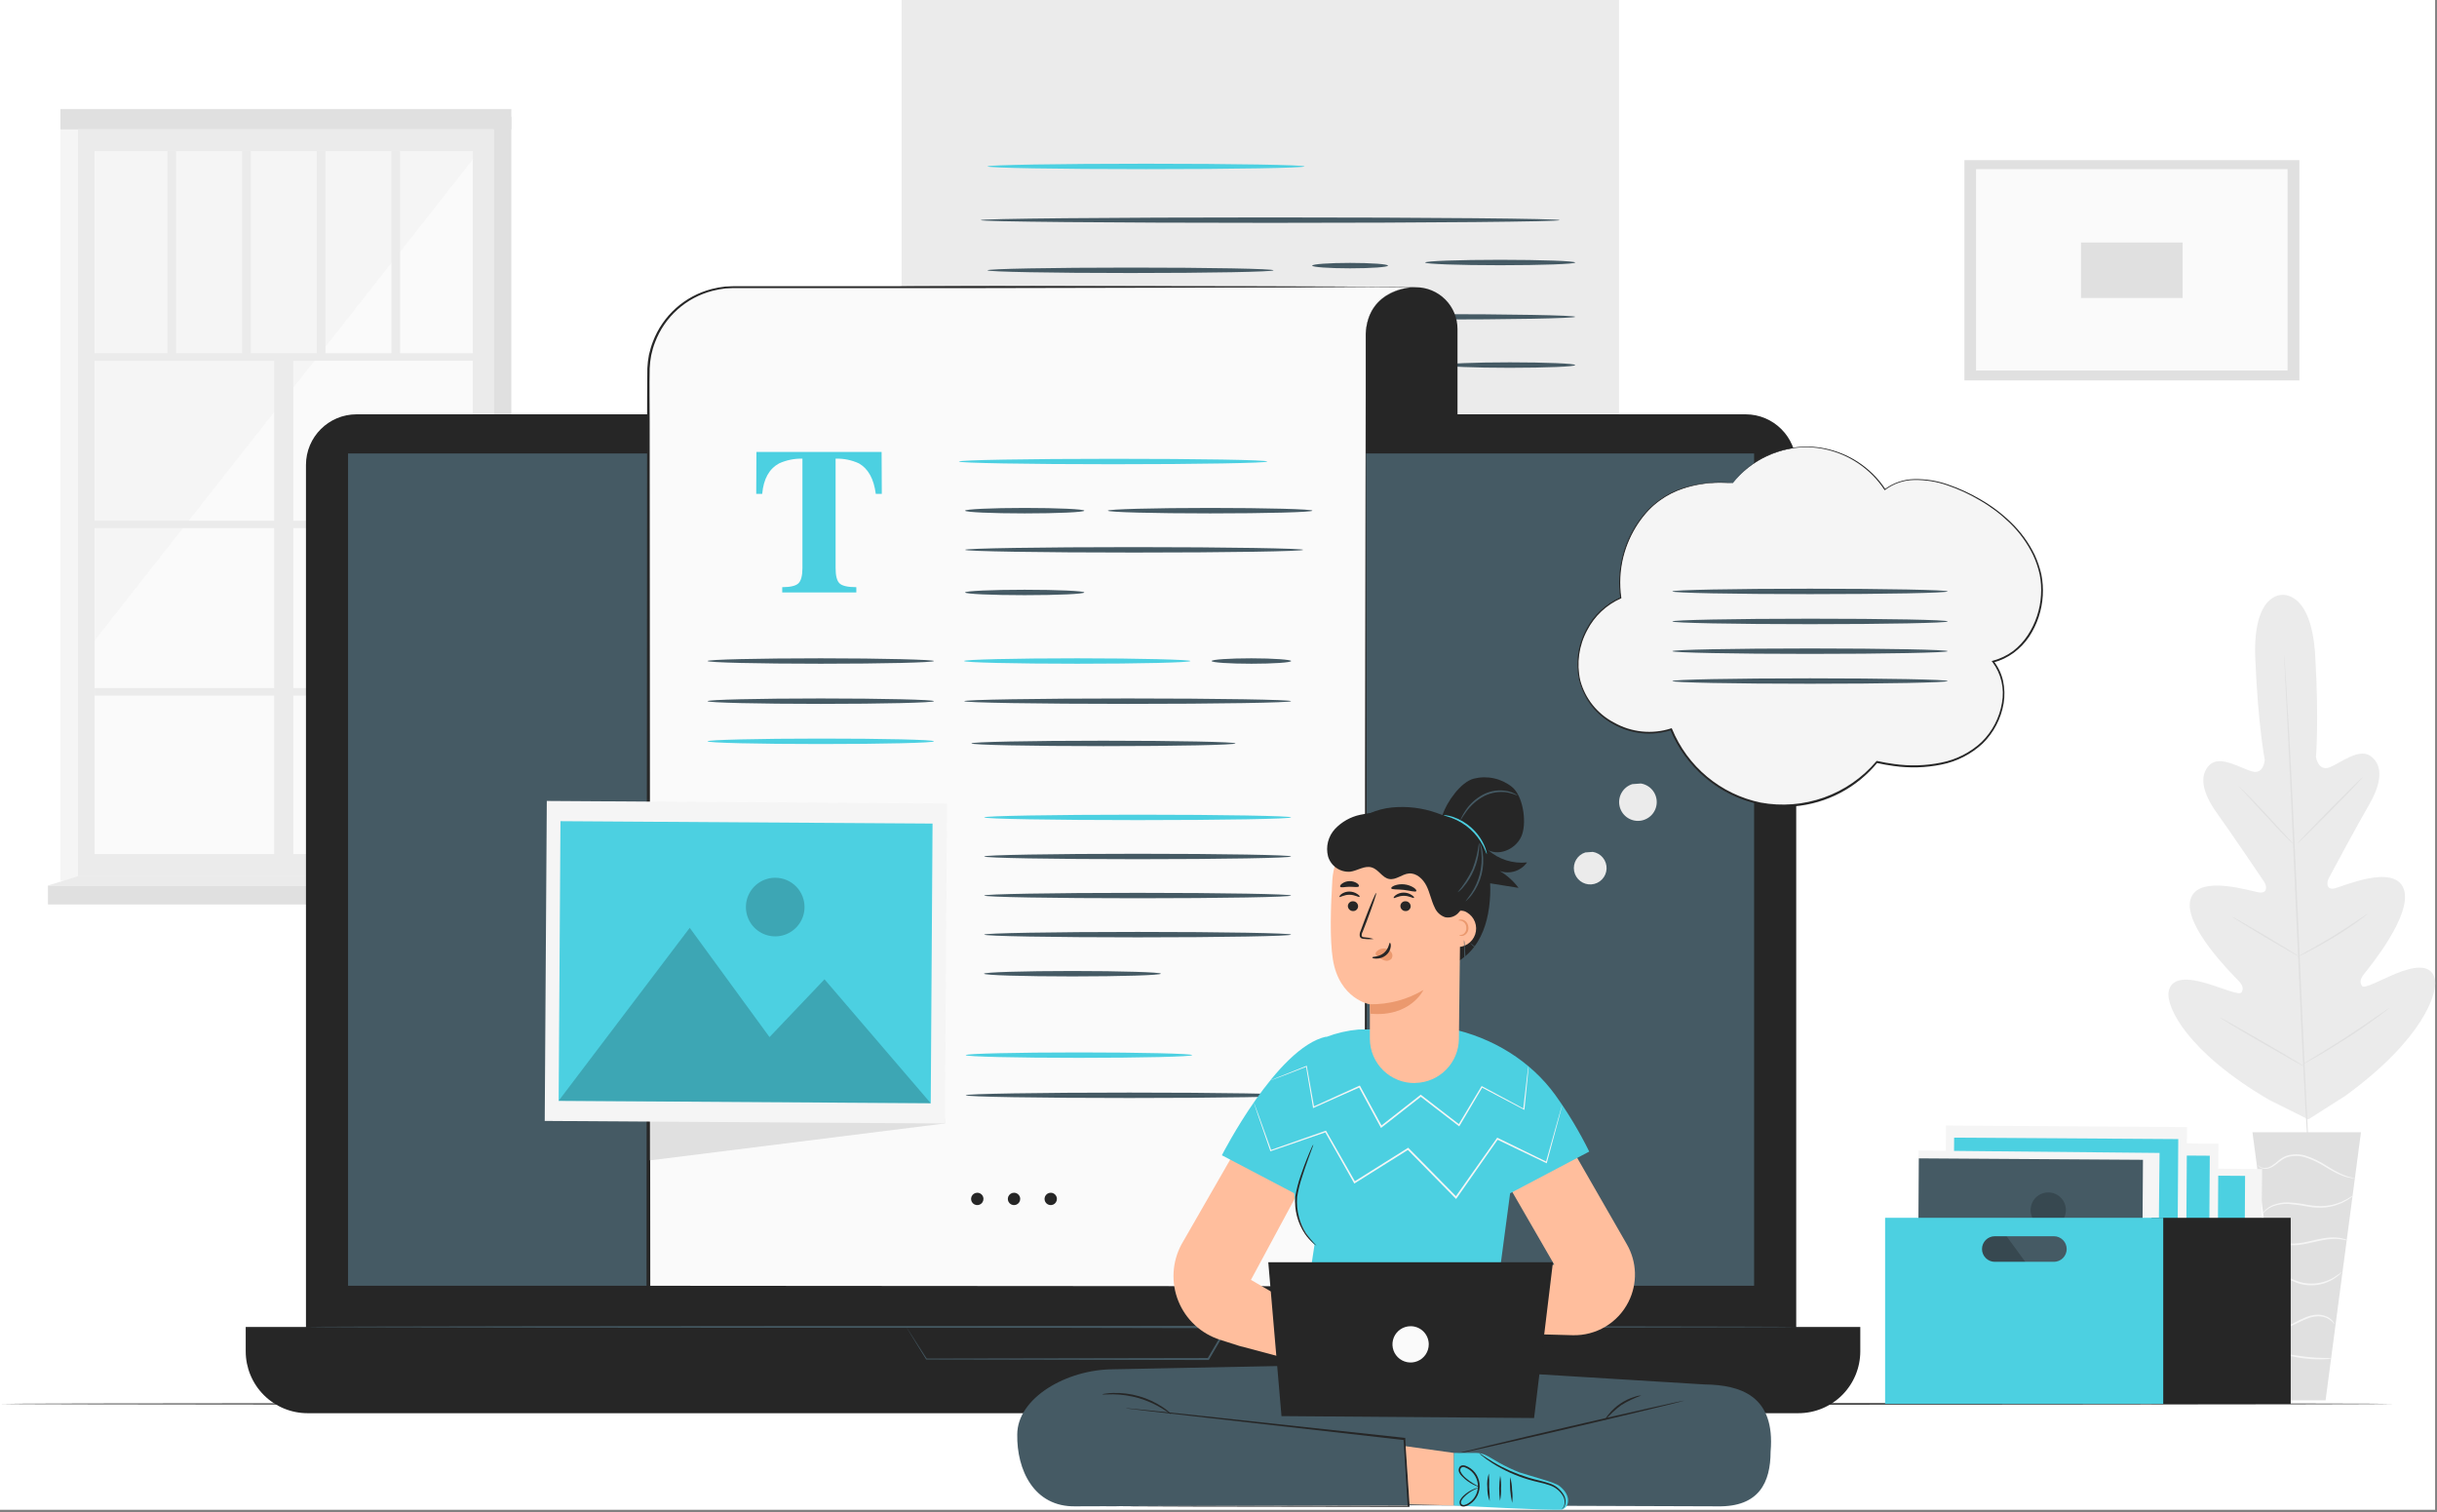 <svg width="701" height="435" viewBox="0 0 701 435" fill="none" xmlns="http://www.w3.org/2000/svg">
<rect x="0" y="0" width="701" height="435" fill="#808080" stroke="none"/>
<g clip-path="url(#clip0_300_2775)">
<rect width="700.46" height="434.27" fill="white"/>
<path d="M142.019 37.22H22.439V252.04H142.019V37.22Z" fill="#EBEBEB"/>
<path d="M136.009 43.45H27.219V245.64H136.009V43.45Z" fill="#FAFAFA"/>
<path d="M136.009 45.83L27.219 184.22V43.45H136.009V45.83Z" fill="#F5F5F5"/>
<path d="M138.369 101.61H27.219V103.76H138.369V101.61Z" fill="#EBEBEB"/>
<path d="M138.369 149.76H27.219V151.91H138.369V149.76Z" fill="#EBEBEB"/>
<path d="M138.369 197.91H27.219V200.06H138.369V197.91Z" fill="#EBEBEB"/>
<path d="M78.869 102.69L78.869 251.37H84.369L84.369 102.69H78.869Z" fill="#EBEBEB"/>
<path d="M50.66 43.45H48.17V102.69H50.66V43.45Z" fill="#EBEBEB"/>
<path d="M72.129 43.45H69.639V102.69H72.129V43.45Z" fill="#EBEBEB"/>
<path d="M93.609 43.45H91.119V102.69H93.609V43.45Z" fill="#EBEBEB"/>
<path d="M115.09 43.45H112.6V102.69H115.09V43.45Z" fill="#EBEBEB"/>
<path d="M22.439 33.58H17.379V253.37H22.439V33.58Z" fill="#F5F5F5"/>
<path d="M147.08 253.97L142.02 252.04V33.58H147.08V253.97Z" fill="#E0E0E0"/>
<path d="M147.079 31.36H17.379V37.22H147.079V31.36Z" fill="#E0E0E0"/>
<path d="M150.509 254.7H13.799V260.16H150.509V254.7Z" fill="#E0E0E0"/>
<path d="M142.019 252.04L150.499 254.7H13.789L22.439 252.04H142.019Z" fill="#EBEBEB"/>
<path d="M656.409 171.13C656.409 171.13 647.949 170.52 648.729 189.48C649.509 208.44 651.449 218.54 651.449 218.54C651.449 218.54 651.199 222.75 647.939 221.92C644.679 221.09 638.559 217 635.529 220.06C632.499 223.12 633.529 228.06 637.669 233.83C641.809 239.6 650.489 252.45 651.269 253.62C652.049 254.79 652.339 256.92 650.029 256.71C647.719 256.5 632.149 251.22 630.079 258.76C628.009 266.3 642.239 280.37 643.759 281.93C645.279 283.49 645.369 284.49 644.759 285.44C644.149 286.39 639.069 284.12 634.579 282.8C630.089 281.48 624.649 280.73 623.819 285.18C622.989 289.63 629.259 302.66 652.709 316.35L663.989 321.98L674.669 315.17C696.669 299.17 701.549 285.62 700.289 281.27C699.029 276.92 693.679 278.21 689.339 279.97C684.999 281.73 680.189 284.5 679.479 283.62C678.769 282.74 678.749 281.74 680.109 280.03C681.469 278.32 694.209 262.91 691.399 255.61C688.589 248.31 673.629 255.13 671.399 255.56C669.169 255.99 669.209 253.83 669.859 252.61C670.509 251.39 677.859 237.68 681.409 231.56C684.959 225.44 685.599 220.49 682.159 217.65C678.719 214.81 673.159 219.59 669.999 220.74C666.839 221.89 666.179 217.74 666.179 217.74C666.179 217.74 667.089 207.5 665.969 188.55C664.849 169.6 656.249 171.13 656.249 171.13" fill="#EBEBEB"/>
<path d="M657.069 188.11C657.078 188.243 657.078 188.377 657.069 188.51L657.159 189.67C657.229 190.67 657.329 192.22 657.459 194.15C657.719 198.04 658.059 203.67 658.459 210.62C659.229 224.54 660.139 243.77 661.059 265.01C661.979 286.25 662.849 305.5 663.539 319.41C663.899 326.36 664.179 331.98 664.379 335.89C664.479 337.83 664.549 339.33 664.599 340.38C664.599 340.87 664.599 341.26 664.599 341.54C664.605 341.673 664.605 341.807 664.599 341.94C664.599 341.94 664.599 341.81 664.599 341.54C664.599 341.27 664.599 340.88 664.509 340.38C664.439 339.38 664.329 337.83 664.199 335.9C663.939 332.02 663.609 326.39 663.199 319.43C662.419 305.51 661.519 286.28 660.589 265.03C659.659 243.78 658.809 224.56 658.109 210.64C657.759 203.7 657.469 198.07 657.279 194.16C657.179 192.23 657.099 190.72 657.049 189.68C657.049 189.18 657.049 188.79 657.049 188.51C657.049 188.23 657.069 188.11 657.069 188.11Z" fill="#E0E0E0"/>
<path d="M643.869 226.13C644.124 226.296 644.359 226.491 644.569 226.71C645.009 227.11 645.569 227.71 646.359 228.43C647.849 229.91 649.859 232 652.019 234.35C654.179 236.7 656.019 238.76 657.539 240.35L659.219 242.17C659.441 242.377 659.639 242.608 659.809 242.86C659.809 242.86 659.529 242.68 659.099 242.29C658.669 241.9 658.099 241.29 657.319 240.56C655.839 239.07 653.869 236.95 651.699 234.56L646.149 228.56C645.479 227.85 644.919 227.24 644.459 226.74C644.24 226.559 644.042 226.355 643.869 226.13Z" fill="#E0E0E0"/>
<path d="M660.919 242.53C660.839 242.45 664.969 238.13 670.139 232.88C675.309 227.63 679.579 223.45 679.659 223.54C679.739 223.63 675.659 227.94 670.449 233.19C665.239 238.44 661.009 242.62 660.919 242.53Z" fill="#E0E0E0"/>
<path d="M660.879 275.22C661.12 275.026 661.382 274.859 661.659 274.72L663.869 273.48C665.729 272.48 668.299 270.98 671.069 269.28C673.839 267.58 676.309 265.96 678.069 264.77L680.169 263.36C680.415 263.165 680.687 263.006 680.979 262.89C680.763 263.116 680.525 263.32 680.269 263.5C679.799 263.87 679.109 264.39 678.269 265.02C676.539 266.27 674.099 267.94 671.269 269.65C668.439 271.36 665.889 272.77 663.989 273.75C662.989 274.24 662.259 274.62 661.709 274.87C661.447 275.02 661.169 275.137 660.879 275.22Z" fill="#E0E0E0"/>
<path d="M642.189 263.75C642.461 263.845 642.723 263.969 642.969 264.12C643.459 264.38 644.159 264.77 644.969 265.25C646.689 266.25 649.049 267.6 651.639 269.14C654.229 270.68 656.559 272.14 658.239 273.14C659.079 273.67 659.749 274.09 660.239 274.4C660.491 274.537 660.724 274.709 660.929 274.91C660.655 274.817 660.394 274.693 660.149 274.54C659.659 274.28 658.959 273.89 658.149 273.41C656.439 272.41 654.079 271.06 651.489 269.52C648.899 267.98 646.569 266.52 644.889 265.52C644.049 265 643.379 264.57 642.889 264.26C642.399 263.95 642.169 263.81 642.189 263.75Z" fill="#E0E0E0"/>
<path d="M638.479 292.64C638.831 292.757 639.167 292.918 639.479 293.12L642.109 294.57C644.319 295.8 647.349 297.57 650.689 299.48C654.029 301.39 657.039 303.21 659.209 304.48L661.759 306.05C662.085 306.224 662.39 306.436 662.669 306.68C662.322 306.549 661.987 306.389 661.669 306.2L659.039 304.75C656.839 303.51 653.799 301.75 650.459 299.83C647.119 297.91 644.109 296.11 641.949 294.83L639.389 293.26C639.069 293.078 638.765 292.871 638.479 292.64Z" fill="#E0E0E0"/>
<path d="M662.18 306.21C662.487 305.953 662.823 305.732 663.18 305.55L665.92 303.88C668.24 302.47 671.43 300.51 674.92 298.25C678.41 295.99 681.47 293.88 683.69 292.33L686.33 290.5C686.638 290.253 686.974 290.041 687.33 289.87C687.048 290.144 686.747 290.398 686.43 290.63C685.83 291.1 684.96 291.77 683.87 292.58C681.69 294.19 678.63 296.36 675.15 298.58C671.67 300.8 668.46 302.76 666.15 304.1C664.97 304.77 664.01 305.3 663.33 305.66C662.963 305.876 662.578 306.06 662.18 306.21Z" fill="#E0E0E0"/>
<path d="M679.13 325.68H647.92L658.11 402.78H668.95L679.13 325.68Z" fill="#E0E0E0"/>
<path d="M649.539 335.15C649.539 335.15 649.539 335.26 649.709 335.43C649.914 335.666 650.17 335.851 650.459 335.97C651.004 336.158 651.585 336.218 652.157 336.147C652.729 336.076 653.277 335.875 653.759 335.56C655.019 334.87 656.119 333.5 657.759 332.9C659.628 332.298 661.645 332.337 663.489 333.01C665.372 333.65 667.169 334.52 668.839 335.6C670.231 336.475 671.681 337.253 673.179 337.93C674.2 338.388 675.281 338.701 676.389 338.86C676.69 338.904 676.995 338.925 677.299 338.92C677.499 338.92 677.609 338.92 677.609 338.92C676.129 338.692 674.688 338.258 673.329 337.63C671.866 336.914 670.447 336.113 669.079 335.23C667.391 334.111 665.566 333.214 663.649 332.56C661.695 331.853 659.559 331.828 657.589 332.49C656.755 332.827 655.984 333.304 655.309 333.9C654.743 334.398 654.145 334.859 653.519 335.28C653.086 335.579 652.595 335.781 652.077 335.872C651.559 335.963 651.028 335.942 650.519 335.81C650.152 335.657 649.819 335.433 649.539 335.15Z" fill="#F5F5F5"/>
<path d="M650.68 349.36C650.68 349.36 650.93 349.04 651.42 348.53C652.122 347.825 652.973 347.286 653.91 346.95C655.298 346.445 656.774 346.221 658.25 346.29C660.072 346.432 661.885 346.679 663.68 347.03C665.511 347.387 667.385 347.464 669.24 347.26C670.754 347.065 672.23 346.643 673.62 346.01C674.553 345.592 675.435 345.069 676.25 344.45C676.561 344.242 676.841 343.989 677.08 343.7C675.928 344.457 674.722 345.125 673.47 345.7C672.103 346.273 670.662 346.65 669.19 346.82C667.376 346.984 665.548 346.893 663.76 346.55C661.944 346.193 660.107 345.956 658.26 345.84C656.728 345.793 655.203 346.062 653.78 346.63C652.815 347.018 651.955 347.627 651.27 348.41C651.09 348.627 650.933 348.862 650.8 349.11C650.745 349.185 650.704 349.27 650.68 349.36Z" fill="#F5F5F5"/>
<path d="M675.599 356.96C675.344 356.756 675.052 356.604 674.739 356.51C673.907 356.203 673.034 356.018 672.149 355.96C670.842 355.877 669.529 355.951 668.239 356.18C666.789 356.42 665.239 356.82 663.589 357.18C662.065 357.534 660.504 357.709 658.939 357.7C657.67 357.669 656.418 357.397 655.249 356.9C654.183 356.406 653.23 355.698 652.449 354.82C652.568 355.124 652.748 355.4 652.979 355.63C653.568 356.303 654.29 356.848 655.099 357.23C656.297 357.795 657.596 358.115 658.919 358.17C660.524 358.209 662.127 358.041 663.689 357.67C665.349 357.32 666.899 356.91 668.319 356.67C669.574 356.428 670.851 356.32 672.129 356.35C673.307 356.407 674.473 356.612 675.599 356.96Z" fill="#F5F5F5"/>
<path d="M653.439 367.65C654.384 367.244 655.432 367.139 656.439 367.35C657.538 367.618 658.602 368.014 659.609 368.53C660.902 369.153 662.298 369.536 663.729 369.66C666.336 369.895 668.951 369.289 671.189 367.93C671.86 367.524 672.484 367.044 673.049 366.5C673.429 366.1 673.619 365.87 673.599 365.84C672.772 366.484 671.907 367.079 671.009 367.62C668.801 368.838 666.28 369.371 663.769 369.15C660.819 368.99 658.549 367.22 656.499 366.99C655.711 366.853 654.902 366.922 654.149 367.19C653.649 367.4 653.419 367.63 653.439 367.65Z" fill="#F5F5F5"/>
<path d="M655.18 382.45C656.074 382.473 656.963 382.295 657.78 381.93C659.35 381.41 661.29 380.21 663.56 379.31C664.612 378.879 665.733 378.642 666.87 378.61C667.794 378.611 668.706 378.82 669.54 379.22C670.296 379.626 670.955 380.193 671.47 380.88C671.427 380.641 671.324 380.417 671.17 380.23C670.796 379.677 670.295 379.221 669.71 378.9C668.839 378.428 667.87 378.167 666.88 378.14C665.68 378.142 664.491 378.377 663.38 378.83C661.03 379.77 659.15 381.01 657.65 381.6C656.15 382.19 655.17 382.37 655.18 382.45Z" fill="#F5F5F5"/>
<path d="M656.709 389.34C657.342 389.646 658.016 389.862 658.709 389.98C660.334 390.373 661.985 390.65 663.649 390.81C665.31 390.976 666.981 391.026 668.649 390.96C669.344 390.981 670.039 390.897 670.709 390.71C670.709 390.56 667.549 390.71 663.709 390.3C659.869 389.89 656.749 389.19 656.709 389.34Z" fill="#F5F5F5"/>
<path d="M661.419 46.06H565.059V109.42H661.419V46.06Z" fill="#E0E0E0"/>
<path d="M658.018 48.65H568.408V106.58H658.018V48.65Z" fill="#FAFAFA"/>
<path d="M627.83 69.76H598.6V85.7H627.83V69.76Z" fill="#E0E0E0"/>
<path d="M688.5 403.8C688.5 403.95 534.36 404.06 344.27 404.06C154.18 404.06 0 403.95 0 403.8C0 403.65 154.11 403.54 344.27 403.54C534.43 403.54 688.5 403.66 688.5 403.8Z" fill="#262626"/>
<path d="M259.34 0H465.7V196.54C465.7 200.842 463.991 204.967 460.949 208.009C457.907 211.051 453.782 212.76 449.48 212.76H259.34V0Z" fill="#EBEBEB"/>
<path d="M448.661 63.32C448.661 63.75 411.371 64.1 365.371 64.1C319.371 64.1 282.061 63.75 282.061 63.32C282.061 62.89 319.351 62.54 365.371 62.54C411.391 62.54 448.661 62.89 448.661 63.32Z" fill="#455A64"/>
<path d="M366.349 77.75C366.349 78.18 347.929 78.53 325.199 78.53C302.469 78.53 284.039 78.18 284.039 77.75C284.039 77.32 302.469 76.97 325.199 76.97C347.929 76.97 366.349 77.3 366.349 77.75Z" fill="#455A64"/>
<path d="M399.249 76.4C399.249 76.83 394.369 77.18 388.349 77.18C382.329 77.18 377.449 76.83 377.449 76.4C377.449 75.97 382.329 75.62 388.349 75.62C394.369 75.62 399.249 75.97 399.249 76.4Z" fill="#455A64"/>
<path d="M453.109 75.51C453.109 75.94 443.449 76.29 431.529 76.29C419.609 76.29 409.949 75.94 409.949 75.51C409.949 75.08 419.609 74.73 431.529 74.73C443.449 74.73 453.109 75.08 453.109 75.51Z" fill="#455A64"/>
<path d="M359.481 91.52C359.481 91.96 342.151 92.31 320.771 92.31C299.391 92.31 282.061 91.96 282.061 91.52C282.061 91.08 299.391 90.74 320.771 90.74C342.151 90.74 359.481 91.09 359.481 91.52Z" fill="#455A64"/>
<path d="M453.11 91.13C453.11 91.56 434.19 91.91 410.85 91.91C387.51 91.91 368.58 91.56 368.58 91.13C368.58 90.7 387.5 90.35 410.85 90.35C434.2 90.35 453.11 90.69 453.11 91.13Z" fill="#455A64"/>
<path d="M453.109 105.01C453.109 105.44 444.689 105.79 434.289 105.79C423.889 105.79 415.469 105.44 415.469 105.01C415.469 104.58 423.899 104.22 434.289 104.22C444.679 104.22 453.109 104.57 453.109 105.01Z" fill="#455A64"/>
<path d="M375.249 47.87C375.249 48.3 354.829 48.65 329.649 48.65C304.469 48.65 284.039 48.3 284.039 47.87C284.039 47.44 304.459 47.09 329.649 47.09C354.839 47.09 375.249 47.44 375.249 47.87Z" fill="#4CD0E1"/>
<path d="M502.11 119.17H102.58C94.533 119.17 88.01 125.693 88.01 133.74V388.07C88.01 396.117 94.533 402.64 102.58 402.64H502.11C510.157 402.64 516.68 396.117 516.68 388.07V133.74C516.68 125.693 510.157 119.17 502.11 119.17Z" fill="#262626"/>
<path d="M70.69 381.68H535.11V388.68C535.11 393.401 533.234 397.928 529.896 401.267C526.558 404.605 522.031 406.48 517.31 406.48H88.48C83.759 406.48 79.231 404.605 75.893 401.267C72.555 397.928 70.68 393.401 70.68 388.68V381.68H70.69Z" fill="#262626"/>
<path d="M504.569 130.43H100.119V369.82H504.569V130.43Z" fill="#455A64"/>
<path d="M260.689 381.67H262.499H267.779L287.369 381.59L352.899 381.45H353.379L353.139 381.87L350.539 386.33L347.789 391.04L347.709 391.18H347.549L266.449 391.03H266.379V390.97L262.129 384.06L261.059 382.31L260.719 381.73C260.719 381.73 260.869 381.94 261.119 382.34L262.259 384.09C263.259 385.64 264.699 387.9 266.589 390.83L266.479 390.77L347.579 390.62L347.339 390.76L350.089 386.05L352.689 381.59L352.929 382.01L287.669 381.87L267.949 381.75H262.589H261.179L260.689 381.67Z" fill="#455A64"/>
<path d="M516.68 381.67C516.68 381.82 420.68 381.93 302.36 381.93C184.04 381.93 88.019 381.82 88.019 381.67C88.019 381.52 183.96 381.41 302.36 381.41C420.76 381.41 516.68 381.53 516.68 381.67Z" fill="#455A64"/>
<path d="M407.249 82.62C410.432 82.62 413.484 83.884 415.735 86.135C417.985 88.385 419.249 91.437 419.249 94.62V119.19H383.449V96.5C383.448 94.677 383.806 92.871 384.503 91.187C385.2 89.502 386.222 87.972 387.512 86.682C388.801 85.393 390.331 84.371 392.016 83.674C393.701 82.977 395.506 82.619 397.329 82.62H407.249Z" fill="#262626"/>
<path d="M407.25 82.62C407.25 82.77 373.47 82.85 331.8 82.82C290.13 82.79 256.35 82.63 256.35 82.49C256.35 82.35 290.12 82.26 331.8 82.29C373.48 82.32 407.25 82.48 407.25 82.62Z" fill="#262626"/>
<path d="M406.97 82.59L392.03 82.49L370.34 82.62H211C204.502 82.62 198.271 85.201 193.676 89.796C189.081 94.391 186.5 100.622 186.5 107.12V370.39H392.86V96.05C393.47 82.62 406.97 82.59 406.97 82.59Z" fill="#FAFAFA"/>
<path d="M406.97 82.59L282.54 82.86H220.33H212.55C211.25 82.86 209.97 82.86 208.69 82.97C207.418 83.105 206.158 83.336 204.92 83.66C201.185 84.624 197.736 86.471 194.865 89.047C191.993 91.623 189.783 94.851 188.42 98.46C188.22 99.07 187.94 99.65 187.8 100.27L187.33 102.13C187.086 103.387 186.936 104.661 186.88 105.94C186.77 111.09 186.88 116.3 186.88 121.48L187.05 370.33L186.55 369.83L392.91 369.97L392.55 370.33L392.65 222.33L392.77 148.33L392.84 111.33V102.08V97.45C392.811 96.679 392.841 95.906 392.93 95.14C392.984 94.37 393.108 93.607 393.3 92.86C393.944 89.804 395.733 87.109 398.3 85.33C399.567 84.445 400.969 83.769 402.45 83.33C403.918 82.887 405.438 82.638 406.97 82.59ZM406.97 82.59C405.428 82.659 403.902 82.931 402.43 83.4C400.954 83.846 399.557 84.52 398.29 85.4C395.742 87.187 393.975 89.881 393.35 92.93C393.16 93.674 393.04 94.434 392.99 95.2C392.909 95.967 392.882 96.739 392.91 97.51V111.38L392.99 148.38L393.1 222.38L393.2 370.38V370.75H392.83L186.47 370.88H185.98V370.38L186.14 121.53C186.14 116.34 186.14 111.17 186.21 105.96C186.269 104.647 186.422 103.34 186.67 102.05L187.17 100.15C187.31 99.51 187.6 98.91 187.8 98.29C189.202 94.59 191.473 91.282 194.421 88.643C197.369 86.005 200.908 84.114 204.74 83.13C206.011 82.802 207.305 82.567 208.61 82.43C209.92 82.36 211.23 82.29 212.52 82.32H220.3H282.51L406.97 82.59Z" fill="#262626"/>
<path d="M217.589 129.99H253.589L253.649 142.05H251.919C251.359 137.737 249.746 134.817 247.079 133.29C244.975 132.32 242.675 131.852 240.359 131.92V163.42C240.359 165.63 240.739 167.09 241.509 167.81C242.279 168.53 243.879 168.89 246.319 168.89V170.41H225.009V168.89C227.339 168.89 228.899 168.52 229.659 167.79C230.419 167.06 230.819 165.61 230.819 163.42V131.92C228.505 131.865 226.208 132.333 224.099 133.29C221.239 134.86 219.619 137.77 219.249 142.05H217.529L217.589 129.99Z" fill="#4CD0E1"/>
<path d="M364.54 132.75C364.54 133.18 344.68 133.53 320.18 133.53C295.68 133.53 275.82 133.18 275.82 132.75C275.82 132.32 295.68 131.97 320.18 131.97C344.68 131.97 364.54 132.28 364.54 132.75Z" fill="#4CD0E1"/>
<path d="M311.9 146.89C311.9 147.32 304.22 147.67 294.75 147.67C285.28 147.67 277.6 147.32 277.6 146.89C277.6 146.46 285.28 146.1 294.75 146.1C304.22 146.1 311.9 146.45 311.9 146.89Z" fill="#455A64"/>
<path d="M268.66 190.13C268.66 190.56 254.08 190.91 236.09 190.91C218.1 190.91 203.51 190.56 203.51 190.13C203.51 189.7 218.09 189.35 236.09 189.35C254.09 189.35 268.66 189.75 268.66 190.13Z" fill="#455A64"/>
<path d="M342.439 190.13C342.439 190.56 327.849 190.91 309.869 190.91C291.889 190.91 277.289 190.56 277.289 190.13C277.289 189.7 291.869 189.35 309.869 189.35C327.869 189.35 342.439 189.75 342.439 190.13Z" fill="#4CD0E1"/>
<path d="M268.66 201.68C268.66 202.11 254.08 202.46 236.09 202.46C218.1 202.46 203.51 202.11 203.51 201.68C203.51 201.25 218.09 200.9 236.09 200.9C254.09 200.9 268.66 201.25 268.66 201.68Z" fill="#455A64"/>
<path d="M268.66 213.23C268.66 213.66 254.08 214.01 236.09 214.01C218.1 214.01 203.51 213.66 203.51 213.23C203.51 212.8 218.09 212.44 236.09 212.44C254.09 212.44 268.66 212.75 268.66 213.23Z" fill="#4CD0E1"/>
<path d="M311.9 170.41C311.9 170.84 304.22 171.19 294.75 171.19C285.28 171.19 277.6 170.84 277.6 170.41C277.6 169.98 285.28 169.63 294.75 169.63C304.22 169.63 311.9 169.98 311.9 170.41Z" fill="#455A64"/>
<path d="M371.399 190.13C371.399 190.56 366.279 190.91 359.969 190.91C353.659 190.91 348.529 190.56 348.529 190.13C348.529 189.7 353.649 189.35 359.969 189.35C366.289 189.35 371.399 189.75 371.399 190.13Z" fill="#455A64"/>
<path d="M377.52 146.89C377.52 147.32 364.34 147.67 348.09 147.67C331.84 147.67 318.66 147.32 318.66 146.89C318.66 146.46 331.83 146.1 348.09 146.1C364.35 146.1 377.52 146.45 377.52 146.89Z" fill="#455A64"/>
<path d="M374.86 158.15C374.86 158.58 353.09 158.93 326.23 158.93C299.37 158.93 277.6 158.58 277.6 158.15C277.6 157.72 299.37 157.37 326.23 157.37C353.09 157.37 374.86 157.75 374.86 158.15Z" fill="#455A64"/>
<path d="M371.4 201.68C371.4 202.11 350.33 202.46 324.4 202.46C298.47 202.46 277.34 202.11 277.34 201.68C277.34 201.25 298.4 200.9 324.4 200.9C350.4 200.9 371.4 201.25 371.4 201.68Z" fill="#455A64"/>
<path d="M371.4 235.11C371.4 235.54 351.63 235.89 327.25 235.89C302.87 235.89 283.09 235.54 283.09 235.11C283.09 234.68 302.86 234.33 327.25 234.33C351.64 234.33 371.4 234.68 371.4 235.11Z" fill="#4CD0E1"/>
<path d="M371.4 246.35C371.4 246.78 351.63 247.13 327.25 247.13C302.87 247.13 283.09 246.78 283.09 246.35C283.09 245.92 302.86 245.57 327.25 245.57C351.64 245.57 371.4 245.92 371.4 246.35Z" fill="#455A64"/>
<path d="M371.4 257.59C371.4 258.02 351.63 258.37 327.25 258.37C302.87 258.37 283.09 258.02 283.09 257.59C283.09 257.16 302.86 256.81 327.25 256.81C351.64 256.81 371.4 257.16 371.4 257.59Z" fill="#455A64"/>
<path d="M371.4 268.83C371.4 269.26 351.63 269.61 327.25 269.61C302.87 269.61 283.09 269.26 283.09 268.83C283.09 268.4 302.86 268.05 327.25 268.05C351.64 268.05 371.4 268.4 371.4 268.83Z" fill="#455A64"/>
<path d="M333.929 280.07C333.929 280.28 331.079 280.48 326.479 280.62C321.879 280.76 315.479 280.85 308.479 280.85C301.479 280.85 295.099 280.76 290.479 280.62C285.859 280.48 283.039 280.28 283.039 280.07C283.039 279.86 285.879 279.66 290.479 279.52C295.079 279.38 301.479 279.29 308.479 279.29C315.479 279.29 321.849 279.38 326.479 279.52C331.109 279.66 333.929 279.85 333.929 280.07Z" fill="#455A64"/>
<path d="M355.4 213.83C355.4 214.26 338.4 214.61 317.4 214.61C296.4 214.61 279.4 214.26 279.4 213.83C279.4 213.4 296.4 213.05 317.4 213.05C338.4 213.05 355.4 213.4 355.4 213.83Z" fill="#455A64"/>
<path d="M267.12 236.38L271.81 323.14L186.97 333.76L186.91 235.65L267.12 236.38Z" fill="#E0E0E0"/>
<path d="M157.286 230.379L156.691 322.417L271.809 323.16L272.403 231.122L157.286 230.379Z" fill="#F5F5F5"/>
<path d="M161.217 236.195L160.697 316.643L267.725 317.334L268.245 236.886L161.217 236.195Z" fill="#4CD0E1"/>
<g opacity="0.2">
<path d="M160.689 316.63L198.399 266.87L221.349 298.3L237.169 281.68L267.719 317.32L160.689 316.63Z" fill="black"/>
</g>
<g opacity="0.2">
<path d="M231.42 260.95C231.41 262.618 230.906 264.245 229.971 265.626C229.036 267.007 227.713 268.079 226.168 268.708C224.623 269.337 222.927 269.493 221.293 269.157C219.66 268.821 218.162 268.009 216.991 266.822C215.819 265.635 215.026 264.127 214.712 262.489C214.397 260.851 214.576 259.157 215.224 257.621C215.873 256.084 216.963 254.775 218.356 253.858C219.749 252.941 221.383 252.458 223.05 252.47C224.157 252.477 225.251 252.701 226.271 253.131C227.291 253.561 228.216 254.187 228.993 254.975C229.771 255.763 230.385 256.696 230.802 257.721C231.218 258.746 231.428 259.843 231.42 260.95Z" fill="black"/>
</g>
<path d="M282.89 344.85C282.89 345.202 282.786 345.546 282.59 345.839C282.395 346.132 282.117 346.36 281.791 346.495C281.466 346.629 281.108 346.664 280.763 346.596C280.418 346.527 280.1 346.358 279.851 346.109C279.602 345.86 279.433 345.543 279.364 345.197C279.296 344.852 279.331 344.494 279.466 344.169C279.6 343.844 279.828 343.566 280.121 343.37C280.414 343.174 280.758 343.07 281.11 343.07C281.344 343.069 281.576 343.114 281.793 343.203C282.009 343.292 282.206 343.423 282.372 343.588C282.537 343.754 282.668 343.951 282.757 344.167C282.846 344.384 282.891 344.616 282.89 344.85Z" fill="#262626"/>
<path d="M293.46 344.85C293.46 345.202 293.356 345.546 293.16 345.839C292.965 346.132 292.687 346.36 292.362 346.495C292.036 346.629 291.678 346.664 291.333 346.596C290.988 346.527 290.671 346.358 290.422 346.109C290.173 345.86 290.003 345.543 289.935 345.197C289.866 344.852 289.901 344.494 290.036 344.169C290.171 343.844 290.399 343.566 290.691 343.37C290.984 343.174 291.328 343.07 291.68 343.07C292.152 343.07 292.605 343.258 292.939 343.591C293.273 343.925 293.46 344.378 293.46 344.85Z" fill="#262626"/>
<path d="M304.019 344.85C304.019 345.202 303.915 345.546 303.719 345.839C303.523 346.132 303.245 346.36 302.92 346.495C302.595 346.629 302.237 346.664 301.892 346.596C301.546 346.527 301.229 346.358 300.98 346.109C300.731 345.86 300.562 345.543 300.493 345.197C300.425 344.852 300.46 344.494 300.594 344.169C300.729 343.844 300.957 343.566 301.25 343.37C301.543 343.174 301.887 343.07 302.239 343.07C302.711 343.07 303.164 343.258 303.498 343.591C303.831 343.925 304.019 344.378 304.019 344.85Z" fill="#262626"/>
<path d="M342.939 303.49C342.939 303.92 328.349 304.27 310.359 304.27C292.369 304.27 277.779 303.92 277.779 303.49C277.779 303.06 292.369 302.71 310.359 302.71C328.349 302.71 342.939 303.06 342.939 303.49Z" fill="#4CD0E1"/>
<path d="M371.899 315.04C371.899 315.47 350.829 315.82 324.839 315.82C298.849 315.82 277.779 315.47 277.779 315.04C277.779 314.61 298.849 314.26 324.839 314.26C350.829 314.26 371.899 314.61 371.899 315.04Z" fill="#455A64"/>
<path d="M581.359 335.578L580.805 391.018L650.145 391.711L650.699 336.271L581.359 335.578Z" fill="#F5F5F5"/>
<path d="M581.329 337.802L581.016 386.261L645.484 386.677L645.797 338.218L581.329 337.802Z" fill="#4CD0E1"/>
<path opacity="0.2" d="M581 386.25L603.71 356.27L617.54 375.2L627.07 365.19L645.47 386.66L581 386.25Z" fill="black"/>
<g opacity="0.2">
<path d="M623.609 352.75C623.605 353.755 623.303 354.737 622.741 355.57C622.179 356.403 621.383 357.051 620.452 357.432C619.522 357.812 618.5 357.908 617.515 357.708C616.53 357.507 615.627 357.019 614.919 356.304C614.212 355.59 613.733 354.682 613.542 353.695C613.351 352.708 613.457 351.687 613.847 350.76C614.236 349.834 614.892 349.044 615.731 348.49C616.57 347.936 617.554 347.644 618.559 347.65C619.905 347.658 621.192 348.199 622.139 349.156C623.086 350.112 623.614 351.404 623.609 352.75Z" fill="black"/>
</g>
<path d="M568.796 328.509L568.438 383.947L637.776 384.395L638.134 328.956L568.796 328.509Z" fill="#F5F5F5"/>
<path d="M571.172 332.004L570.859 380.463L635.328 380.88L635.641 332.421L571.172 332.004Z" fill="#4CD0E1"/>
<path opacity="0.2" d="M570.83 380.46L593.54 350.48L607.37 369.41L616.9 359.4L635.3 380.87L570.83 380.46Z" fill="black"/>
<g opacity="0.2">
<path d="M613.439 346.92C613.433 347.927 613.128 348.909 612.563 349.742C611.997 350.575 611.197 351.222 610.264 351.599C609.33 351.976 608.306 352.068 607.32 351.862C606.335 351.656 605.432 351.162 604.728 350.442C604.024 349.723 603.55 348.81 603.365 347.82C603.181 346.83 603.295 345.808 603.692 344.883C604.09 343.958 604.753 343.172 605.599 342.625C606.444 342.078 607.433 341.794 608.439 341.81C609.778 341.831 611.054 342.38 611.99 343.337C612.927 344.293 613.447 345.581 613.439 346.92Z" fill="black"/>
</g>
<path d="M559.747 323.728L559.389 379.166L628.727 379.614L629.085 324.175L559.747 323.728Z" fill="#F5F5F5"/>
<path d="M562.104 327.223L561.791 375.682L626.26 376.098L626.573 327.639L562.104 327.223Z" fill="#4CD0E1"/>
<path opacity="0.2" d="M561.779 375.67L584.489 345.69L598.319 364.63L607.839 354.62L626.249 376.09L561.779 375.67Z" fill="black"/>
<g opacity="0.2">
<path d="M604.381 342.13C604.375 343.137 604.069 344.119 603.504 344.952C602.939 345.785 602.138 346.432 601.205 346.809C600.272 347.186 599.247 347.278 598.262 347.072C597.276 346.866 596.374 346.372 595.67 345.652C594.966 344.933 594.491 344.02 594.307 343.03C594.122 342.04 594.236 341.018 594.634 340.093C595.031 339.168 595.695 338.382 596.54 337.835C597.385 337.288 598.374 337.004 599.381 337.02C600.719 337.041 601.995 337.59 602.932 338.547C603.868 339.503 604.389 340.791 604.381 342.13Z" fill="black"/>
</g>
<path d="M551.855 330.932L551.301 386.372L620.641 387.065L621.195 331.625L551.855 330.932Z" fill="#F5F5F5"/>
<path d="M551.95 333.181L551.637 381.64L616.105 382.057L616.418 333.598L551.95 333.181Z" fill="#455A64"/>
<path opacity="0.2" d="M551.609 381.63L574.319 351.65L588.149 370.58L597.669 360.57L616.079 382.04L551.609 381.63Z" fill="black"/>
<g opacity="0.2">
<path d="M594.25 348.09C594.244 349.097 593.939 350.079 593.373 350.912C592.808 351.745 592.008 352.392 591.074 352.769C590.141 353.146 589.116 353.238 588.131 353.032C587.145 352.826 586.243 352.332 585.539 351.612C584.835 350.893 584.36 349.98 584.176 348.99C583.991 348 584.105 346.978 584.503 346.053C584.9 345.128 585.564 344.342 586.409 343.795C587.254 343.248 588.243 342.964 589.25 342.98C590.59 342.996 591.869 343.543 592.807 344.501C593.744 345.459 594.263 346.75 594.25 348.09Z" fill="black"/>
</g>
<path d="M658.921 350.28H618.891V403.81H658.921V350.28Z" fill="#262626"/>
<path d="M542.25 350.28V403.8H622.25V350.28H542.25ZM590.8 362.94H573.8C572.824 362.94 571.888 362.552 571.198 361.862C570.508 361.172 570.12 360.236 570.12 359.26C570.12 358.284 570.508 357.348 571.198 356.658C571.888 355.968 572.824 355.58 573.8 355.58H590.8C591.776 355.58 592.712 355.968 593.402 356.658C594.092 357.348 594.48 358.284 594.48 359.26C594.48 360.236 594.092 361.172 593.402 361.862C592.712 362.552 591.776 362.94 590.8 362.94Z" fill="#4CD0E1"/>
<path d="M490.3 398.21L415.85 393.65C415.38 392.58 415.07 391.96 415.07 391.96L394.89 392.37L388.32 391.96L388.06 392.5L320.32 393.85C306.81 393.85 292.61 402.09 292.61 412.62C292.44 422.62 297.3 433.52 309.4 433.27L401.69 432.96L493.99 433.27C506.09 433.52 509.29 426.27 509.31 417.56C510.72 401.44 500.62 398.34 490.3 398.21Z" fill="#455A64"/>
<path d="M317.869 433.28H318.309H319.619L324.619 433.23L343.199 433.15L405.199 433.07L404.939 433.34C404.809 431.34 404.679 429.15 404.539 426.97C404.259 422.51 403.989 418.11 403.729 413.97L403.959 414.21L346.859 407.75L329.939 405.82L325.379 405.27L324.199 405.12C324.067 405.109 323.937 405.085 323.809 405.05H324.209L325.389 405.16L329.959 405.61L346.899 407.39L404.009 413.57H404.219V413.78C404.489 417.96 404.759 422.35 405.039 426.78C405.179 428.96 405.309 431.13 405.439 433.15V433.43H405.169L343.169 433.34L324.589 433.26H319.589H318.279L317.869 433.28Z" fill="#262626"/>
<path d="M336.9 406.8C336.84 406.87 335.9 406.12 334.29 405.13C332.17 403.84 329.89 402.831 327.51 402.13C325.124 401.45 322.66 401.087 320.18 401.05C318.28 401.05 317.1 401.17 317.09 401.05C317.352 400.945 317.628 400.881 317.91 400.86C318.661 400.744 319.42 400.677 320.18 400.66C325.261 400.512 330.262 401.948 334.49 404.77C335.126 405.19 335.734 405.651 336.31 406.15C336.71 406.56 336.92 406.75 336.9 406.8Z" fill="#262626"/>
<path d="M484.521 402.84C484.521 402.98 469.871 406.53 451.731 410.77C433.591 415.01 418.841 418.33 418.811 418.19C418.781 418.05 433.461 414.5 451.611 410.26C469.761 406.02 484.491 402.75 484.521 402.84Z" fill="#262626"/>
<path d="M472.11 401.4C470.098 402.114 468.167 403.039 466.35 404.16C464.636 405.428 463.07 406.884 461.68 408.5C461.902 407.896 462.242 407.342 462.68 406.87C464.623 404.432 467.264 402.646 470.25 401.75C470.844 401.523 471.474 401.405 472.11 401.4Z" fill="#262626"/>
<path d="M444.389 316.87L467.979 357.93C469.413 360.426 470.207 363.238 470.289 366.116C470.371 368.993 469.739 371.846 468.449 374.42C466.962 377.39 464.658 379.874 461.808 381.58C458.958 383.286 455.68 384.143 452.359 384.05L416.139 383.05L415.189 369.88L447.079 363.75L425.579 326.53L444.389 316.87Z" fill="#FFBE9D"/>
<path d="M356.491 387.13L389.791 395.95L390.521 385.95L359.831 368.13L382.251 326.53L363.441 316.87L339.851 357.93C338.511 360.418 337.736 363.17 337.582 365.992C337.427 368.813 337.896 371.634 338.956 374.253C340.016 376.872 341.641 379.225 343.714 381.145C345.787 383.065 348.258 384.504 350.951 385.36L356.491 387.13Z" fill="#FFBE9D"/>
<path d="M434.381 343.23L457.141 331.23C454.34 325.553 451.079 320.115 447.391 314.97C440.341 305.22 429.391 298.41 416.991 295.81L390.811 296.12C387.613 296.402 384.47 297.126 381.471 298.27V298.17C367.261 301.3 351.471 332.29 351.471 332.29L372.251 343.2L372.711 346.46C373.32 350.78 375.199 354.821 378.111 358.07L372.111 397.74L439.251 399.13L430.721 370.75L434.381 343.23Z" fill="#4CD0E1"/>
<path d="M378.699 358.29C378.333 358.082 377.997 357.827 377.699 357.53C376.836 356.771 376.067 355.912 375.409 354.97C373.251 351.8 372.258 347.98 372.599 344.16C372.938 342.119 373.453 340.112 374.139 338.16C374.739 336.35 375.359 334.75 375.889 333.41C376.419 332.07 376.889 331 377.209 330.27C377.355 329.877 377.55 329.504 377.789 329.16C377.697 329.568 377.566 329.967 377.399 330.35C377.089 331.2 376.699 332.27 376.229 333.54C375.759 334.81 375.169 336.54 374.599 338.31C373.94 340.245 373.445 342.232 373.119 344.25C372.952 346.268 373.145 348.3 373.689 350.25C374.119 351.854 374.793 353.382 375.689 354.78C376.593 356.032 377.6 357.206 378.699 358.29Z" fill="#262626"/>
<path d="M368.62 407.32L364.82 363.07H446.7L441.28 407.87L368.62 407.32Z" fill="#262626"/>
<path d="M410.979 386.67C410.981 387.703 410.676 388.714 410.103 389.574C409.531 390.434 408.716 391.104 407.761 391.501C406.807 391.897 405.757 392.001 404.743 391.8C403.73 391.599 402.799 391.102 402.068 390.371C401.337 389.64 400.84 388.709 400.639 387.696C400.438 386.682 400.542 385.632 400.938 384.678C401.335 383.724 402.005 382.908 402.865 382.336C403.725 381.763 404.736 381.458 405.769 381.46C407.151 381.46 408.476 382.009 409.453 382.986C410.43 383.963 410.979 385.288 410.979 386.67Z" fill="#FAFAFA"/>
<path d="M404.33 415.97L418.23 417.91V433.02L405.45 432.69L404.33 415.97Z" fill="#FFBE9D"/>
<path d="M418.25 417.9H424.5C425.715 417.9 426.909 418.221 427.96 418.83L431.25 420.75C433.112 421.782 435.035 422.697 437.01 423.49C440.81 424.71 447.2 426.36 448.55 427.4C452.39 430.4 451.22 433.87 449.11 434.23C447.26 434.56 418.24 433.03 418.24 433.03L418.25 417.9Z" fill="#4CD0E1"/>
<path d="M428.501 431.75C428.016 430.498 427.788 429.162 427.831 427.82C427.697 426.471 427.847 425.108 428.271 423.82C428.371 425.131 428.398 426.446 428.351 427.76C428.479 429.086 428.529 430.418 428.501 431.75Z" fill="#262626"/>
<path d="M431.469 431.68C431.142 429.286 431.163 426.858 431.529 424.47C431.771 425.657 431.848 426.872 431.759 428.08C431.83 429.288 431.733 430.499 431.469 431.68Z" fill="#262626"/>
<path d="M434.971 432.28C434.432 429.842 434.237 427.342 434.391 424.85C434.743 426.049 434.928 427.291 434.941 428.54C435.121 429.779 435.131 431.038 434.971 432.28Z" fill="#262626"/>
<path d="M425.8 427.75C425.354 427.691 424.921 427.555 424.52 427.35C423.383 426.873 422.327 426.222 421.39 425.42C421.1 425.17 420.8 424.89 420.5 424.58C420.163 424.263 419.891 423.882 419.7 423.46C419.592 423.207 419.551 422.93 419.583 422.656C419.614 422.382 419.717 422.122 419.88 421.9C420.073 421.665 420.349 421.515 420.65 421.48C420.937 421.448 421.227 421.479 421.5 421.57C422.589 421.962 423.548 422.649 424.268 423.556C424.988 424.462 425.442 425.55 425.578 426.7C425.714 427.849 425.527 429.014 425.038 430.063C424.549 431.112 423.778 432.005 422.81 432.64C422.378 432.95 421.889 433.171 421.37 433.29C421.104 433.354 420.826 433.354 420.56 433.29C420.422 433.245 420.296 433.172 420.187 433.075C420.079 432.979 419.991 432.861 419.93 432.73C419.841 432.493 419.811 432.239 419.843 431.988C419.874 431.737 419.966 431.497 420.11 431.29C420.328 430.92 420.598 430.584 420.91 430.29C421.8 429.433 422.845 428.754 423.99 428.29C424.395 428.094 424.832 427.972 425.28 427.93C425.28 427.93 424.84 428.11 424.07 428.48C422.989 429.002 422.008 429.71 421.17 430.57C420.891 430.834 420.651 431.137 420.46 431.47C420.358 431.622 420.291 431.796 420.265 431.978C420.239 432.16 420.255 432.345 420.31 432.52C420.412 432.684 420.567 432.808 420.749 432.87C420.932 432.932 421.13 432.928 421.31 432.86C421.761 432.745 422.185 432.545 422.56 432.27C423.445 431.679 424.149 430.855 424.595 429.889C425.041 428.923 425.212 427.853 425.089 426.796C424.966 425.739 424.554 424.737 423.898 423.9C423.242 423.062 422.367 422.422 421.37 422.05C421.189 421.96 420.985 421.928 420.785 421.956C420.585 421.985 420.399 422.073 420.25 422.21C420.136 422.369 420.065 422.555 420.044 422.749C420.023 422.944 420.052 423.14 420.13 423.32C420.511 424.03 421.032 424.656 421.66 425.16C422.903 426.226 424.298 427.099 425.8 427.75Z" fill="#262626"/>
<path d="M449.11 434.22C449.427 433.94 449.685 433.6 449.87 433.22C450.052 432.699 450.11 432.143 450.039 431.596C449.968 431.049 449.769 430.526 449.46 430.07C448.559 428.672 447.191 427.641 445.6 427.16C443.83 426.52 441.73 426.22 439.6 425.55C435.96 424.458 432.485 422.877 429.27 420.85C428.05 420.07 427.1 419.37 426.46 418.85C426.111 418.609 425.792 418.327 425.51 418.01C425.887 418.199 426.245 418.423 426.58 418.68C427.25 419.13 428.22 419.78 429.47 420.52C432.702 422.436 436.153 423.953 439.75 425.04C441.84 425.69 443.93 426.04 445.75 426.69C447.426 427.234 448.847 428.367 449.75 429.88C450.066 430.387 450.255 430.962 450.3 431.558C450.345 432.154 450.246 432.751 450.01 433.3C449.852 433.581 449.633 433.824 449.37 434.01C449.25 434.19 449.12 434.24 449.11 434.22Z" fill="#262626"/>
<path d="M439.639 306.68C439.651 306.753 439.651 306.827 439.639 306.9V307.52C439.589 308.1 439.509 308.91 439.419 309.94C439.199 312.09 438.889 315.16 438.509 319.02V319.25L438.299 319.14L426.159 312.75L426.449 312.67L419.889 323.75L419.749 323.98L419.529 323.82L408.529 315.35H408.849L404.039 319.12L397.479 324.25L397.239 324.44L397.099 324.17L390.849 312.62L391.159 312.72L377.919 318.62L377.669 318.73V318.47L375.669 306.69L375.869 306.81L368.249 309.75L366.249 310.49L365.729 310.68L365.549 310.73C365.549 310.73 365.599 310.73 365.709 310.64L366.219 310.42L368.219 309.6L375.749 306.6L375.919 306.54V306.72C376.509 310 377.209 313.95 378.019 318.48L377.739 318.33L390.949 312.33L391.159 312.24L391.269 312.43C393.269 316.09 395.349 319.95 397.539 323.98L397.149 323.9L403.709 318.76L408.519 314.99L408.679 314.87L408.839 314.99L419.839 323.48L419.479 323.55L426.089 312.55L426.189 312.38L426.369 312.47L438.369 318.93L438.139 319.05L439.199 309.99C439.329 308.99 439.429 308.16 439.499 307.58C439.499 307.33 439.569 307.13 439.589 306.96C439.598 306.865 439.615 306.772 439.639 306.68Z" fill="#F5F5F5"/>
<path d="M449.36 317.82C449.354 317.918 449.338 318.016 449.31 318.11C449.25 318.33 449.18 318.61 449.1 318.96C448.89 319.73 448.61 320.83 448.24 322.23C447.47 325.11 446.35 329.23 444.97 334.4L444.91 334.6L444.73 334.51L430.62 327.75L430.9 327.67C427.29 332.81 423.29 338.52 419.02 344.62L418.84 344.87L418.63 344.65L407.25 333.07L404.85 330.64H405.17L389.79 340.29L389.57 340.43L389.44 340.21L381.14 325.55L381.4 325.65L365.58 331.1L365.43 331.15L365.38 331C363.88 326.66 362.69 323.21 361.87 320.82C361.48 319.66 361.17 318.75 360.96 318.11C360.86 317.82 360.79 317.59 360.73 317.41C360.697 317.334 360.677 317.253 360.67 317.17C360.714 317.241 360.748 317.319 360.77 317.4L361.04 318.08C361.27 318.72 361.6 319.61 362.04 320.76C362.89 323.14 364.13 326.57 365.69 330.9L365.49 330.8L381.25 325.27L381.42 325.21L381.51 325.37L389.86 339.99L389.51 339.9L404.89 330.23L405.06 330.12L405.21 330.27C406.003 331.083 406.803 331.893 407.61 332.7L419.02 344.29H418.63L430.57 327.38L430.67 327.23L430.84 327.31L444.9 334.17L444.67 334.28L448.09 322.15L449.03 318.9C449.14 318.56 449.22 318.28 449.29 318.07C449.303 317.984 449.327 317.9 449.36 317.82Z" fill="#F5F5F5"/>
<path d="M439.25 248.06C437.244 248.27 435.216 248.065 433.293 247.458C431.369 246.851 429.592 245.854 428.07 244.53C431.71 246.37 436.56 243.84 437.85 239.97C439.14 236.1 438.08 228.89 434.9 226.33C433.373 225.115 431.585 224.269 429.677 223.86C427.768 223.45 425.791 223.488 423.9 223.97C420.15 224.97 416.18 230.68 414.95 234.36L415.02 234.47C414.45 234.24 413.86 234.03 413.28 233.83C409.131 232.363 404.71 231.827 400.33 232.26C395.938 232.715 391.8 234.537 388.5 237.47L413.93 278.34C418.55 277.94 422.64 274.82 425.06 270.87C427.48 266.92 428.41 262.21 428.64 257.58C428.7 256.41 428.69 255.24 428.64 254.07L436.81 255.38C435.344 253.412 433.498 251.759 431.38 250.52C432.781 251.022 434.307 251.053 435.727 250.609C437.148 250.165 438.384 249.27 439.25 248.06Z" fill="#262626"/>
<path d="M407.13 311.49C410.449 311.42 413.611 310.062 415.947 307.703C418.284 305.345 419.611 302.17 419.65 298.85L420.24 248C420.27 246.985 419.912 245.996 419.24 245.235C418.568 244.473 417.631 243.996 416.62 243.9L395.14 238.47C388.25 237.75 383.69 246.21 383.25 253.11C382.77 260.78 382.48 270.16 383.39 275.89C385.22 287.39 394.04 288.89 394.04 288.89C394.04 288.89 394.04 293.34 394.04 298.79C394.047 300.487 394.393 302.167 395.056 303.729C395.719 305.292 396.686 306.707 397.902 307.892C399.118 309.077 400.557 310.008 402.136 310.631C403.715 311.253 405.402 311.556 407.1 311.52L407.13 311.49Z" fill="#FFBE9D"/>
<path d="M387.709 260.56C387.706 260.946 387.854 261.317 388.121 261.596C388.388 261.874 388.754 262.037 389.139 262.05C389.327 262.065 389.515 262.042 389.694 261.983C389.873 261.924 390.038 261.83 390.18 261.706C390.321 261.582 390.437 261.431 390.519 261.261C390.601 261.092 390.649 260.908 390.659 260.72C390.664 260.335 390.519 259.964 390.253 259.685C389.988 259.406 389.624 259.243 389.239 259.23C389.051 259.215 388.862 259.238 388.682 259.297C388.503 259.356 388.337 259.45 388.195 259.574C388.052 259.698 387.936 259.849 387.853 260.018C387.769 260.187 387.72 260.372 387.709 260.56Z" fill="#262626"/>
<path d="M385.25 257.99C385.43 258.19 386.55 257.36 388.14 257.36C389.73 257.36 390.89 258.16 391.06 257.97C391.23 257.78 390.96 257.53 390.45 257.16C389.76 256.69 388.945 256.439 388.11 256.44C387.283 256.438 386.477 256.701 385.81 257.19C385.36 257.56 385.25 257.91 385.25 257.99Z" fill="#262626"/>
<path d="M402.82 260.56C402.815 260.946 402.962 261.32 403.23 261.598C403.497 261.877 403.864 262.04 404.25 262.05C404.439 262.065 404.628 262.042 404.807 261.983C404.986 261.924 405.152 261.83 405.295 261.706C405.437 261.582 405.553 261.431 405.637 261.262C405.72 261.093 405.769 260.908 405.78 260.72C405.783 260.334 405.635 259.963 405.368 259.684C405.101 259.406 404.736 259.243 404.35 259.23C404.162 259.214 403.972 259.235 403.792 259.294C403.612 259.352 403.446 259.446 403.303 259.571C403.161 259.695 403.044 259.846 402.961 260.016C402.878 260.186 402.83 260.371 402.82 260.56Z" fill="#262626"/>
<path d="M400.899 258.29C401.079 258.48 402.199 257.66 403.789 257.66C405.379 257.66 406.539 258.46 406.709 258.26C406.879 258.06 406.609 257.83 406.099 257.46C405.412 256.985 404.594 256.733 403.759 256.74C402.933 256.735 402.127 256.994 401.459 257.48C400.969 257.86 400.809 258.2 400.899 258.29Z" fill="#262626"/>
<path d="M395.129 270.07C394.292 269.808 393.425 269.65 392.549 269.6C392.149 269.6 391.769 269.48 391.699 269.2C391.661 268.782 391.755 268.362 391.969 268L393.169 264.91C394.829 260.52 396.039 256.91 395.859 256.84C395.679 256.77 394.189 260.28 392.519 264.68L391.369 267.78C391.12 268.27 391.046 268.832 391.159 269.37C391.216 269.515 391.307 269.645 391.423 269.75C391.539 269.854 391.679 269.929 391.829 269.97C392.054 270.031 392.286 270.061 392.519 270.06C393.385 270.174 394.262 270.177 395.129 270.07Z" fill="#262626"/>
<path d="M394.039 288.86C399.457 288.943 404.792 287.52 409.449 284.75C409.449 284.75 405.709 292.65 394.189 291.57L394.039 288.86Z" fill="#EB996E"/>
<path d="M395.809 273.89C396.111 273.511 396.505 273.215 396.952 273.029C397.4 272.844 397.888 272.775 398.369 272.83C398.722 272.866 399.063 272.973 399.372 273.145C399.682 273.317 399.953 273.55 400.169 273.83C400.383 274.093 400.509 274.416 400.533 274.754C400.556 275.093 400.474 275.43 400.299 275.72C400.044 276.004 399.71 276.206 399.34 276.301C398.97 276.395 398.58 276.377 398.219 276.25C397.482 275.977 396.803 275.567 396.219 275.04C396.04 274.914 395.887 274.755 395.769 274.57C395.711 274.483 395.68 274.38 395.68 274.275C395.68 274.17 395.711 274.067 395.769 273.98" fill="#EB996E"/>
<path d="M399.81 271.16C399.55 271.16 399.55 272.87 398.07 274.1C396.59 275.33 394.76 275.1 394.75 275.37C394.74 275.64 395.16 275.71 395.93 275.73C396.945 275.731 397.929 275.377 398.71 274.73C399.459 274.115 399.94 273.233 400.05 272.27C400.12 271.58 399.92 271.16 399.81 271.16Z" fill="#262626"/>
<path d="M400.181 255.51C400.341 255.94 401.921 255.74 403.791 255.96C405.661 256.18 407.161 256.69 407.401 256.31C407.511 256.12 407.251 255.72 406.651 255.31C405.838 254.798 404.92 254.477 403.966 254.371C403.011 254.265 402.045 254.378 401.141 254.7C400.461 254.97 400.111 255.31 400.181 255.51Z" fill="#262626"/>
<path d="M385.51 255.06C385.79 255.42 386.88 255.06 388.2 255.06C389.52 255.06 390.63 255.31 390.88 254.93C391 254.74 390.82 254.38 390.33 254.04C389.683 253.62 388.921 253.414 388.15 253.45C387.375 253.464 386.624 253.719 386 254.18C385.54 254.52 385.39 254.89 385.51 255.06Z" fill="#262626"/>
<path d="M418.96 262.3C419.426 262.049 419.952 261.93 420.481 261.956C421.009 261.983 421.521 262.153 421.96 262.45C423.023 263.07 423.839 264.039 424.27 265.192C424.701 266.345 424.72 267.611 424.325 268.777C423.93 269.942 423.144 270.936 422.101 271.588C421.058 272.241 419.821 272.514 418.6 272.36" fill="#FFBE9D"/>
<path d="M419.769 268.93C419.769 268.85 420.209 269.02 420.769 268.77C421.116 268.574 421.397 268.279 421.575 267.923C421.753 267.566 421.821 267.165 421.769 266.77C421.768 266.376 421.651 265.992 421.432 265.664C421.213 265.337 420.902 265.082 420.539 264.93C419.959 264.69 419.539 264.81 419.539 264.72C419.539 264.63 419.929 264.36 420.689 264.53C421.129 264.635 421.522 264.881 421.809 265.23C422.157 265.659 422.357 266.188 422.379 266.74C422.44 267.243 422.331 267.752 422.071 268.187C421.81 268.622 421.412 268.957 420.939 269.14C420.129 269.37 419.709 268.97 419.769 268.93Z" fill="#EB996E"/>
<path d="M422.909 271.26C422.909 271.26 423.109 271.37 423.439 271.63L424.849 272.75L429.849 276.97L430.019 277.11L429.879 277.28C428.029 279.5 425.969 282.28 423.659 285.18C423.129 285.84 422.609 286.48 422.099 287.08L421.669 287.58V286.92C421.469 282.24 421.299 278.09 421.209 275.11C421.209 273.7 421.149 272.52 421.129 271.61C421.09 271.184 421.09 270.756 421.129 270.33C421.229 270.746 421.283 271.172 421.289 271.6C421.349 272.51 421.429 273.68 421.529 275.1C421.709 278.1 421.929 282.21 422.159 286.9L421.709 286.74L423.249 284.86C425.559 281.96 427.639 279.2 429.539 276.99V277.3L424.689 272.94L423.349 271.75C423.185 271.603 423.037 271.439 422.909 271.26Z" fill="#455A64"/>
<path d="M399.641 233.44C396.82 233.465 394.009 233.774 391.251 234.36C388.476 234.954 385.948 236.377 384.001 238.44C383.042 239.48 382.357 240.742 382.008 242.112C381.659 243.482 381.656 244.918 382.001 246.29C382.393 247.648 383.24 248.829 384.4 249.638C385.559 250.446 386.961 250.831 388.371 250.73C390.491 250.45 392.521 248.88 394.571 249.5C396.621 250.12 397.571 252.45 399.571 252.82C401.571 253.19 403.281 251.42 405.261 251.24C407.461 251.05 409.361 252.85 410.341 254.83C411.321 256.81 411.691 259.03 412.671 261C412.942 261.656 413.35 262.247 413.867 262.733C414.384 263.219 414.999 263.59 415.671 263.82C416.305 263.95 416.962 263.928 417.586 263.754C418.211 263.58 418.785 263.26 419.261 262.82C420.2 261.923 420.919 260.821 421.361 259.6C422.4 257.045 422.834 254.285 422.629 251.535C422.424 248.785 421.586 246.119 420.18 243.747C418.774 241.375 416.838 239.36 414.524 237.859C412.21 236.359 409.58 235.415 406.841 235.1" fill="#262626"/>
<path d="M427.679 245.66C427.589 245.66 427.319 244.73 426.619 243.32C424.74 239.644 421.566 236.794 417.709 235.32C416.239 234.76 415.269 234.59 415.279 234.5C415.289 234.41 415.539 234.5 415.979 234.5C416.611 234.587 417.234 234.731 417.839 234.93C419.847 235.593 421.694 236.669 423.259 238.09C424.834 239.504 426.092 241.235 426.949 243.17C427.213 243.749 427.421 244.351 427.569 244.97C427.645 245.192 427.682 245.425 427.679 245.66Z" fill="#4CD0E1"/>
<path d="M436.48 228.81C435.582 228.447 434.655 228.159 433.71 227.95C431.41 227.559 429.047 227.91 426.96 228.95C424.889 230.032 423.104 231.587 421.75 233.49C420.68 234.94 420.18 235.95 420.1 235.91C420.147 235.645 420.242 235.391 420.38 235.16C420.686 234.508 421.04 233.879 421.44 233.28C422.757 231.251 424.581 229.601 426.73 228.49C428.891 227.397 431.361 227.076 433.73 227.58C434.446 227.733 435.137 227.989 435.78 228.34C436.25 228.6 436.5 228.75 436.48 228.81Z" fill="#455A64"/>
<path d="M425.42 242.32C425.548 243.105 425.548 243.905 425.42 244.69C425.219 246.595 424.733 248.459 423.98 250.22C423.231 251.979 422.219 253.614 420.98 255.07C420.498 255.7 419.913 256.244 419.25 256.68C420.967 254.659 422.41 252.419 423.54 250.02C424.495 247.545 425.127 244.957 425.42 242.32Z" fill="#455A64"/>
<path d="M425.75 242.57C425.882 242.771 425.977 242.995 426.03 243.23C426.238 243.845 426.388 244.477 426.48 245.12C426.805 247.258 426.7 249.439 426.171 251.535C425.642 253.632 424.7 255.602 423.4 257.33C423.011 257.851 422.576 258.337 422.1 258.78C421.76 259.1 421.57 259.26 421.54 259.23C421.51 259.2 422.19 258.45 423.1 257.11C424.277 255.371 425.146 253.443 425.67 251.41C426.172 249.37 426.324 247.26 426.12 245.17C425.95 243.57 425.66 242.59 425.75 242.57Z" fill="#455A64"/>
<path d="M456.01 245.19C454.908 245.537 453.972 246.277 453.38 247.269C452.788 248.261 452.582 249.436 452.799 250.571C453.017 251.705 453.644 252.72 454.562 253.422C455.479 254.124 456.622 254.465 457.774 254.379C458.926 254.294 460.007 253.788 460.81 252.957C461.613 252.127 462.083 251.03 462.131 249.876C462.178 248.722 461.8 247.591 461.068 246.697C460.336 245.804 459.301 245.21 458.16 245.03" fill="#EBEBEB"/>
<path d="M469.531 225.54C468.264 225.937 467.188 226.785 466.507 227.924C465.825 229.062 465.586 230.411 465.834 231.715C466.082 233.018 466.801 234.185 467.853 234.993C468.905 235.801 470.218 236.195 471.542 236.098C472.865 236.002 474.107 235.422 475.031 234.47C475.955 233.518 476.497 232.259 476.553 230.934C476.61 229.608 476.178 228.308 475.338 227.28C474.499 226.252 473.311 225.569 472.001 225.36" fill="#EBEBEB"/>
<path d="M498.4 138.94C489.4 138.18 480.21 140.2 474 146.82C470.915 150.169 468.615 154.162 467.265 158.511C465.916 162.859 465.552 167.453 466.2 171.96C456.58 175.96 451.34 188.2 455.07 197.96C458.8 207.72 470.9 213.26 480.72 209.79C482.94 215.416 486.589 220.365 491.306 224.151C496.022 227.937 501.644 230.428 507.617 231.379C513.59 232.33 519.708 231.708 525.367 229.574C531.026 227.44 536.032 223.868 539.89 219.21C549.32 221.34 559.89 221.21 567.89 215.65C575.89 210.09 579.41 197.91 573.37 190.35C584.24 187.7 589.76 174.13 586.54 163.41C583.32 152.69 573.66 145.01 563.36 140.66C556.55 137.78 548.05 136.28 542.24 140.85C539.902 137.255 536.739 134.27 533.014 132.145C529.29 130.019 525.111 128.815 520.826 128.632C516.542 128.449 512.276 129.293 508.383 131.093C504.491 132.893 501.085 135.597 498.45 138.98" fill="#F5F5F5"/>
<path d="M498.4 138.94C498.4 138.94 498.58 138.7 498.95 138.24C499.498 137.566 500.082 136.922 500.7 136.31C503.113 133.936 505.948 132.033 509.06 130.7C511.314 129.723 513.688 129.051 516.12 128.7C519.031 128.295 521.989 128.386 524.87 128.97C528.203 129.641 531.383 130.922 534.25 132.75C537.487 134.815 540.25 137.541 542.36 140.75H542.1C544.57 138.889 547.567 137.859 550.66 137.81C553.939 137.75 557.202 138.272 560.3 139.35C563.59 140.465 566.757 141.916 569.75 143.68C572.928 145.514 575.867 147.734 578.5 150.29C581.286 152.967 583.578 156.116 585.27 159.59C586.11 161.403 586.753 163.3 587.19 165.25C587.587 167.251 587.725 169.294 587.6 171.33C587.35 175.534 586.002 179.6 583.69 183.12C582.485 184.906 580.983 186.472 579.25 187.75C577.482 189.054 575.484 190.011 573.36 190.57L573.49 190.18C574.801 191.855 575.721 193.803 576.18 195.88C576.633 197.991 576.687 200.169 576.34 202.3C575.6 206.678 573.501 210.712 570.34 213.83C567.018 216.927 562.896 219.033 558.44 219.91C553.927 220.832 549.289 220.971 544.73 220.32C543.06 220.11 541.41 219.78 539.79 219.44L540.05 219.35C537.101 222.937 533.464 225.897 529.354 228.057C525.243 230.217 520.742 231.533 516.116 231.927C511.489 232.321 506.831 231.786 502.414 230.352C497.998 228.919 493.913 226.616 490.4 223.58C486.022 219.881 482.611 215.172 480.46 209.86L480.76 209.99C477.994 210.88 475.074 211.184 472.185 210.882C469.296 210.581 466.502 209.681 463.98 208.24C461.581 206.945 459.478 205.167 457.803 203.017C456.128 200.867 454.918 198.392 454.25 195.75C453.121 190.779 453.832 185.568 456.25 181.08C458.388 176.939 461.883 173.656 466.15 171.78L466.05 171.97C465.478 168.008 465.688 163.971 466.67 160.09C467.922 155.069 470.434 150.45 473.97 146.67C474.995 145.6 476.117 144.626 477.32 143.76C479.42 142.249 481.745 141.078 484.21 140.29C488.805 138.877 493.639 138.411 498.42 138.92C498.42 138.92 498.1 138.92 497.48 138.92C496.86 138.92 495.94 138.85 494.72 138.85C491.165 138.852 487.632 139.408 484.25 140.5C481.808 141.295 479.506 142.47 477.43 143.98C476.243 144.839 475.138 145.807 474.13 146.87C473.053 148.034 472.07 149.281 471.19 150.6C469.245 153.534 467.811 156.777 466.95 160.19C465.998 164.032 465.801 168.023 466.37 171.94V172.07L466.24 172.13C462.062 173.988 458.644 177.216 456.55 181.28C454.169 185.678 453.459 190.789 454.55 195.67C455.232 198.259 456.447 200.676 458.118 202.768C459.788 204.861 461.876 206.581 464.25 207.82C466.717 209.226 469.451 210.103 472.276 210.395C475.101 210.688 477.956 210.39 480.66 209.52L480.87 209.45L480.96 209.66C483.149 215.001 486.613 219.724 491.05 223.416C495.486 227.108 500.76 229.657 506.41 230.84C512.51 231.973 518.801 231.474 524.646 229.395C530.492 227.316 535.685 223.73 539.7 219L539.8 218.88H539.95C541.56 219.22 543.19 219.55 544.85 219.75C549.346 220.389 553.919 220.254 558.37 219.35C562.735 218.499 566.775 216.441 570.03 213.41C573.107 210.37 575.147 206.437 575.86 202.17C576.24 200.132 576.193 198.038 575.723 196.019C575.254 194 574.37 192.1 573.13 190.44L572.89 190.14L573.27 190.04C575.329 189.493 577.269 188.567 578.99 187.31C580.657 186.041 582.097 184.499 583.25 182.75C585.52 179.303 586.845 175.32 587.09 171.2C587.225 169.192 587.094 167.174 586.7 165.2C586.275 163.287 585.645 161.427 584.82 159.65C583.158 156.219 580.903 153.107 578.16 150.46C575.556 147.926 572.647 145.725 569.5 143.91C566.54 142.152 563.407 140.704 560.15 139.59C557.098 138.524 553.882 138.003 550.65 138.05C547.632 138.087 544.705 139.082 542.29 140.89L542.14 141.01L542.03 140.85C538.056 134.834 531.861 130.637 524.8 129.18C521.951 128.59 519.023 128.485 516.14 128.87C510.362 129.69 504.985 132.295 500.76 136.32C499.95 137.12 499.35 137.76 498.98 138.21C498.61 138.66 498.4 138.94 498.4 138.94Z" fill="#262626"/>
<path d="M560.249 170.11C560.249 170.54 542.509 170.89 520.639 170.89C498.769 170.89 481.039 170.54 481.039 170.11C481.039 169.68 498.769 169.33 520.639 169.33C542.509 169.33 560.249 169.68 560.249 170.11Z" fill="#455A64"/>
<path d="M560.249 178.75C560.249 179.18 542.509 179.53 520.639 179.53C498.769 179.53 481.039 179.18 481.039 178.75C481.039 178.32 498.769 177.96 520.639 177.96C542.509 177.96 560.249 178.27 560.249 178.75Z" fill="#455A64"/>
<path d="M560.249 187.3C560.249 187.73 542.509 188.08 520.639 188.08C498.769 188.08 481.039 187.73 481.039 187.3C481.039 186.87 498.769 186.52 520.639 186.52C542.509 186.52 560.249 186.87 560.249 187.3Z" fill="#455A64"/>
<path d="M560.249 195.89C560.249 196.32 542.509 196.67 520.639 196.67C498.769 196.67 481.039 196.32 481.039 195.89C481.039 195.46 498.769 195.11 520.639 195.11C542.509 195.11 560.249 195.46 560.249 195.89Z" fill="#455A64"/>
</g>
<defs>
<clipPath id="clip0_300_2775">
<rect width="700.46" height="434.27" fill="white"/>
</clipPath>
</defs>
</svg>
